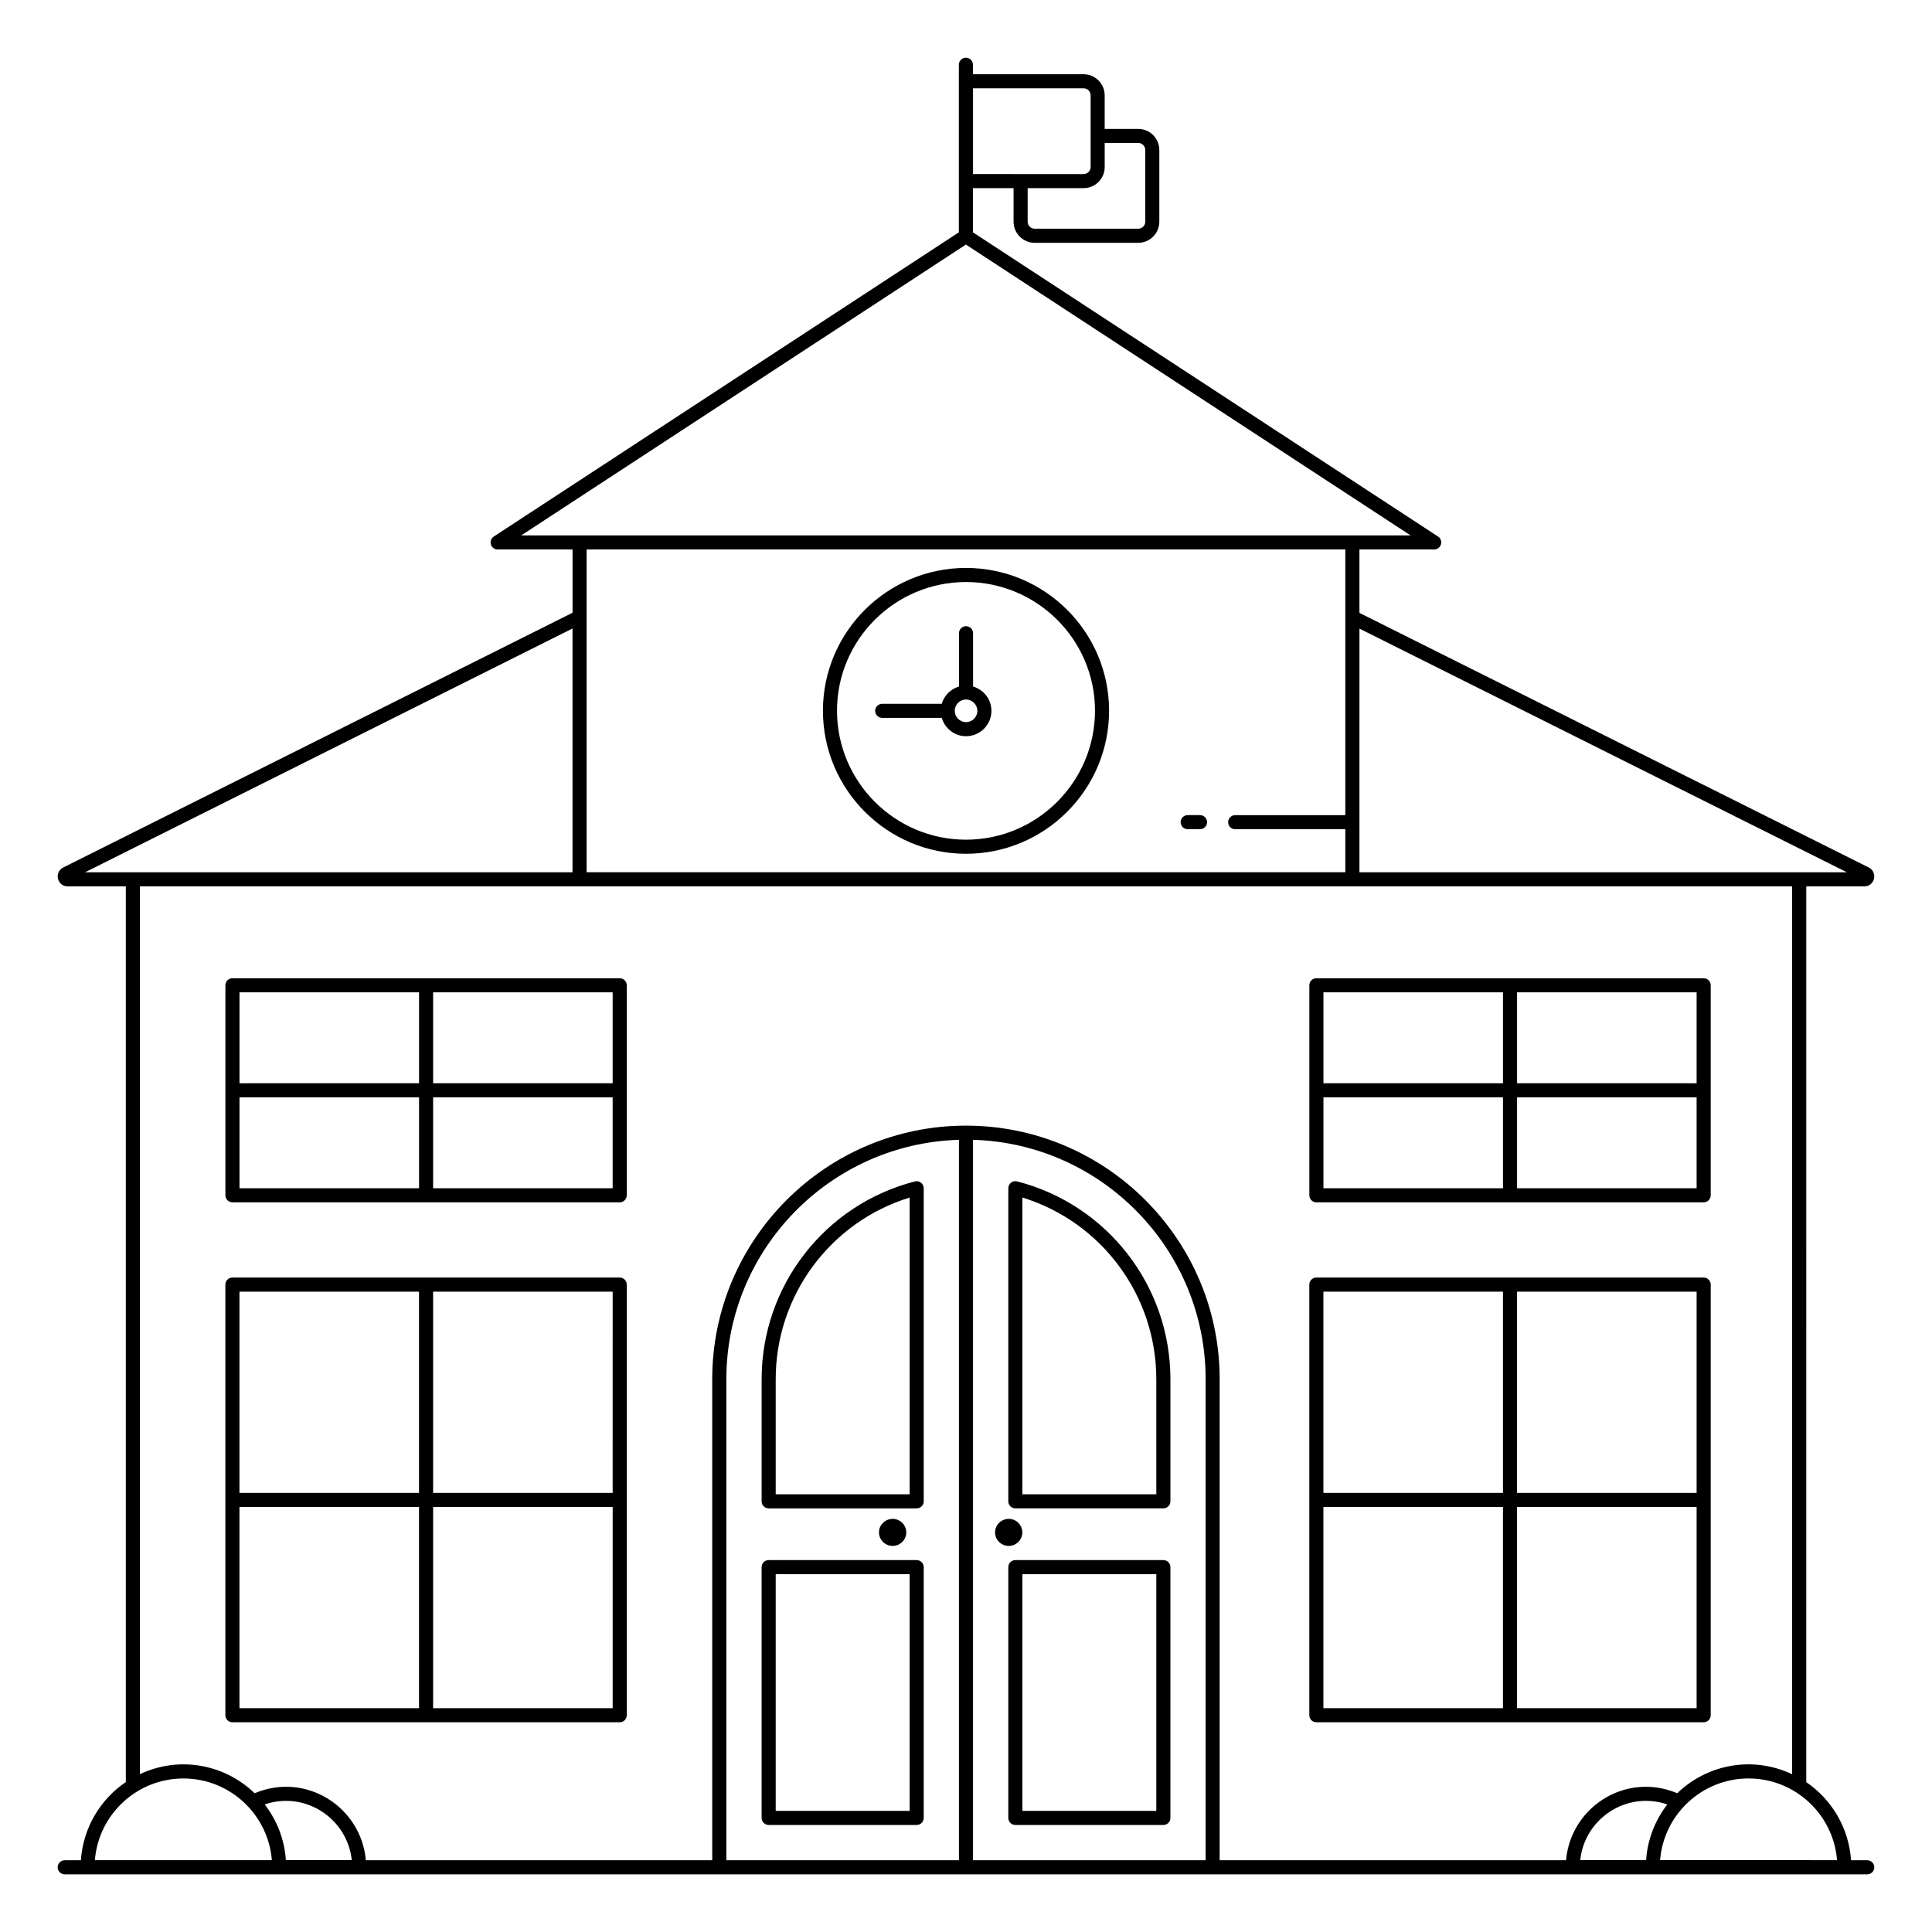<?xml version="1.0" encoding="UTF-8"?>
<!-- Uploaded to: ICON Repo, www.svgrepo.com, Generator: ICON Repo Mixer Tools -->
<svg fill="#000000" width="800px" height="800px" version="1.1" viewBox="144 144 512 512" xmlns="http://www.w3.org/2000/svg">
 <g>
  <path d="m638.84 636.98h-4.293c-0.582-8.594-5.137-16.113-11.867-20.695l0.004-237.39h15.449c1.188 0 2.211-0.828 2.492-2.012 0.285-1.211-0.273-2.438-1.359-2.977l-135-67.484v-16.805h19.812c0.824 0 1.551-0.543 1.789-1.332 0.238-0.789-0.074-1.641-0.766-2.094l-123.26-80.617v-11.707h10.766v8.883c0 3.086 2.512 5.598 5.598 5.598h27.43c3.086 0 5.598-2.512 5.598-5.598v-18.996c0-3.086-2.512-5.598-5.598-5.598h-8.883v-8.883c0-3.086-2.512-5.598-5.598-5.598h-29.312v-2.512c0-1.031-0.836-1.867-1.867-1.867s-1.867 0.836-1.867 1.867v44.41l-123.25 80.617c-0.691 0.453-1.004 1.305-0.766 2.094 0.234 0.789 0.961 1.332 1.789 1.332h19.848v16.77l-135 67.52c-1.086 0.543-1.645 1.766-1.359 2.977 0.277 1.188 1.305 2.012 2.492 2.012h15.484v237.37c-6.754 4.578-11.324 12.113-11.906 20.723h-4.289c-1.031 0-1.867 0.836-1.867 1.867s0.836 1.867 1.867 1.867h477.69c1.031 0 1.867-0.836 1.867-1.867-0.004-1.035-0.84-1.867-1.871-1.867zm-193.2-455.1c1.031 0 1.867 0.836 1.867 1.867v18.996c0 1.031-0.836 1.867-1.867 1.867h-27.43c-1.031 0-1.867-0.836-1.867-1.867v-8.883h14.816c3.086 0 5.598-2.512 5.598-5.598v-6.383zm-43.777-14.48h29.297c1.031 0 1.867 0.836 1.867 1.867v18.996c0 1.031-0.836 1.867-1.867 1.867l-29.297-0.004zm-187.72 454.79c10.82-3.664 21.918 3.777 23.082 14.766h-17.461c-0.379-5.543-2.41-10.625-5.621-14.766zm187.72-176.13c34.16 0.988 61.641 29.066 61.641 63.438v127.48h-61.641zm-3.731 190.92h-61.641v-127.48c0-34.371 27.484-62.449 61.641-63.438zm164.64-0.027c1.164-10.969 12.242-18.438 23.082-14.762-3.207 4.144-5.242 9.223-5.621 14.762zm68.066 0.008c-5.199 0-41.695-0.008-46.895-0.008 0.961-12.098 11.109-21.645 23.449-21.645 12.336 0 22.488 9.555 23.445 21.652zm2.598-261.8h-129.17l0.004-64.566zm-351.3-89.277 117.84-77.074 117.84 77.074h-235.68zm218.39 3.731v70.406h-29.188c-1.031 0-1.867 0.836-1.867 1.867s0.836 1.867 1.867 1.867h29.188v11.398l-201.07-0.004v-85.535zm-333.98 85.547 129.17-64.602v64.602h-129.17zm14.527 3.731h437.86v235.29c-10.359-4.879-22.355-2.762-30.449 5.043-2.613-1.105-5.43-1.715-8.25-1.715-11.129 0-20.277 8.578-21.215 19.469h-91.797v-127.48c0-37.051-30.164-67.195-67.238-67.195s-67.238 30.145-67.238 67.195v127.48h-91.797c-1.215-14.082-15.836-23.508-29.469-17.754-8.062-7.769-20.031-9.93-30.41-5.059zm11.523 236.42c12.344 0 22.492 9.555 23.449 21.656l-46.898-0.004c0.953-12.098 11.105-21.652 23.449-21.652z"/>
  <path d="m345.84 541.87c0 1.031 0.836 1.867 1.867 1.867h39.223c1.031 0 1.867-0.836 1.867-1.867l-0.004-82.98c0-0.578-0.266-1.121-0.723-1.473-0.457-0.352-1.051-0.477-1.605-0.332-23.918 6.152-40.625 27.707-40.625 52.406zm3.731-32.379c0-22.188 14.477-41.645 35.492-48.133v78.648h-35.492z"/>
  <path d="m386.93 557.44h-39.227c-1.031 0-1.867 0.836-1.867 1.867v66.461c0 1.031 0.836 1.867 1.867 1.867h39.227c1.031 0 1.867-0.836 1.867-1.867v-66.461c-0.004-1.031-0.836-1.867-1.867-1.867zm-1.867 66.465h-35.492v-62.73h35.492z"/>
  <path d="m413.54 457.08c-0.559-0.137-1.152-0.02-1.605 0.332-0.457 0.352-0.723 0.898-0.723 1.473v82.98c0 1.031 0.836 1.867 1.867 1.867h39.227c1.031 0 1.867-0.836 1.867-1.867v-32.383c-0.008-24.699-16.715-46.246-40.633-52.402zm36.895 82.922h-35.496v-78.648c21.016 6.488 35.492 25.945 35.492 48.133z"/>
  <path d="m452.3 557.44h-39.223c-1.031 0-1.867 0.836-1.867 1.867v66.461c0 1.031 0.836 1.867 1.867 1.867h39.227c1.031 0 1.867-0.836 1.867-1.867v-66.461c-0.004-1.031-0.84-1.867-1.871-1.867zm-1.863 66.465h-35.496v-62.73h35.492z"/>
  <path d="m414.93 550.1c0-1.961-1.621-3.582-3.582-3.582-2.027 0-3.648 1.621-3.648 3.582 0 1.961 1.621 3.582 3.648 3.582 1.957 0 3.582-1.621 3.582-3.582z"/>
  <path d="m384.17 550.1c0-1.961-1.621-3.582-3.582-3.582-2.027 0-3.648 1.621-3.648 3.582 0 1.961 1.621 3.582 3.648 3.582 1.961 0 3.582-1.621 3.582-3.582z"/>
  <path d="m205.59 600.42h102.64c1.031 0 1.867-0.836 1.867-1.867v-114.12c0-1.031-0.836-1.867-1.867-1.867h-102.64c-1.031 0-1.867 0.836-1.867 1.867v114.12c0 1.031 0.836 1.867 1.867 1.867zm1.867-57.062h47.586v53.328l-47.586 0.004zm51.32 53.332v-53.332h47.586v53.328zm47.582-57.062h-47.582v-53.328h47.586zm-51.316-53.328v53.328h-47.586v-53.328z"/>
  <path d="m492.85 600.42h102.64c1.031 0 1.867-0.836 1.867-1.867v-114.12c0-1.031-0.836-1.867-1.867-1.867h-102.64c-1.031 0-1.867 0.836-1.867 1.867v114.12c0 1.031 0.836 1.867 1.867 1.867zm1.867-57.062h47.586v53.328l-47.586 0.004zm51.32 53.332v-53.332h47.586v53.328zm47.582-57.062h-47.586l0.004-53.328h47.586zm-51.316-53.328v53.328h-47.586v-53.328z"/>
  <path d="m205.6 462.63h102.63c1.031 0 1.867-0.836 1.867-1.867v-55.652c0-1.031-0.836-1.867-1.867-1.867h-102.63c-1.031 0-1.867 0.836-1.867 1.867v55.656c0.004 1.031 0.836 1.863 1.867 1.863zm1.867-27.824h47.582v24.094h-47.582zm51.312 24.094v-24.094h47.582v24.094zm47.582-27.828h-47.582v-24.094h47.582zm-51.312-24.094v24.094h-47.582v-24.094z"/>
  <path d="m492.86 462.63h102.63c1.031 0 1.867-0.836 1.867-1.867v-55.652c0-1.031-0.836-1.867-1.867-1.867h-102.63c-1.031 0-1.867 0.836-1.867 1.867v55.656c0.004 1.031 0.836 1.863 1.867 1.863zm1.867-27.824h47.582v24.094h-47.582zm51.312 24.094v-24.094h47.582v24.094zm47.582-27.828h-47.582v-24.094h47.582zm-51.312-24.094v24.094h-47.582v-24.094z"/>
  <path d="m400 370.26c20.91 0 37.918-17.008 37.918-37.918 0-20.859-17.008-37.832-37.918-37.832-20.906 0-37.914 16.969-37.914 37.832-0.004 20.91 17.008 37.918 37.914 37.918zm0-72.016c18.848 0 34.184 15.297 34.184 34.098 0 18.848-15.336 34.184-34.184 34.184s-34.184-15.336-34.184-34.184c0-18.801 15.332-34.098 34.184-34.098z"/>
  <path d="m377.8 334.25h15.781c0.82 2.793 3.375 4.852 6.43 4.852 3.711 0 6.727-3.019 6.727-6.727 0-3.059-2.062-5.617-4.863-6.434v-14.129c0-1.031-0.836-1.867-1.867-1.867s-1.867 0.836-1.867 1.867v14.129c-2.207 0.641-3.934 2.371-4.57 4.578h-15.777c-1.031 0-1.867 0.836-1.867 1.867 0.012 1.027 0.844 1.863 1.875 1.863zm22.215-4.875c1.625 0 2.996 1.371 2.996 2.996 0 1.652-1.344 2.996-2.996 2.996-1.652 0-2.996-1.344-2.996-2.996s1.344-2.996 2.996-2.996z"/>
  <path d="m458.75 363.75h3.266c1.031 0 1.867-0.836 1.867-1.867s-0.836-1.867-1.867-1.867h-3.266c-1.031 0-1.867 0.836-1.867 1.867 0 1.035 0.836 1.867 1.867 1.867z"/>
 </g>
</svg>